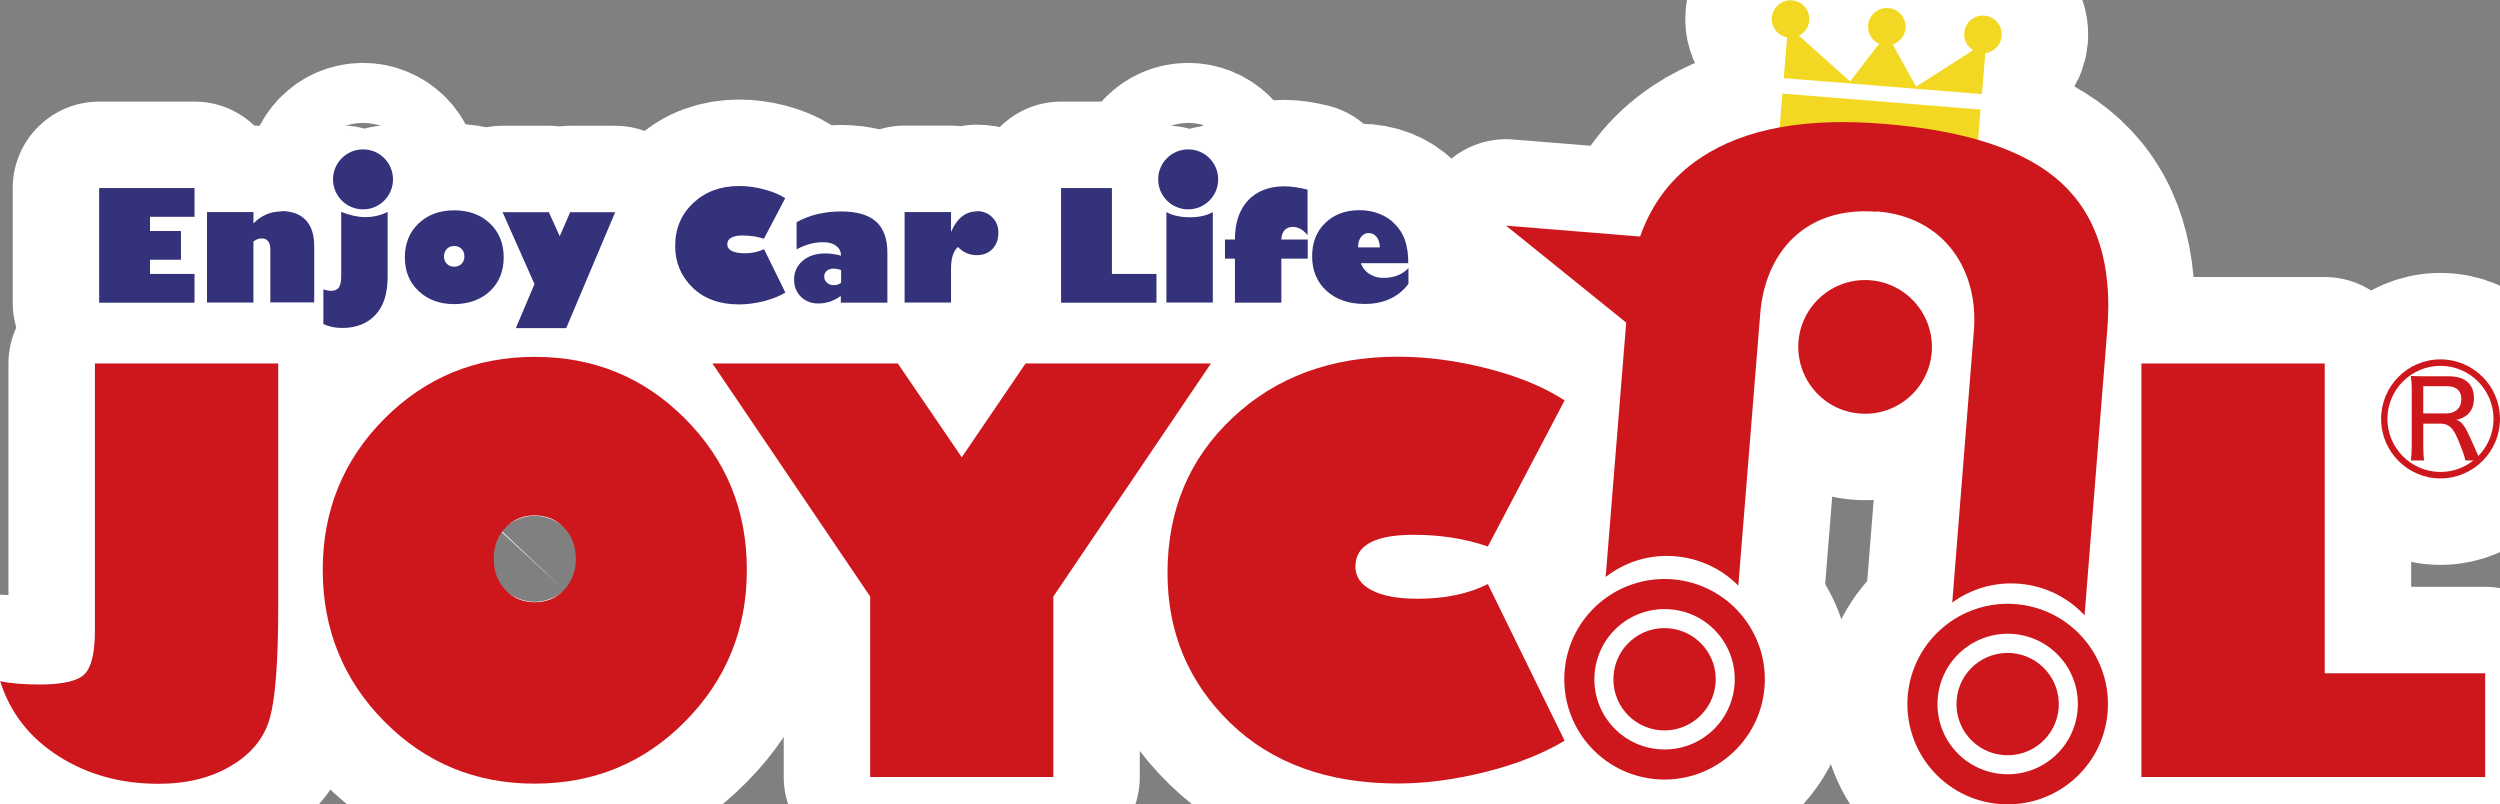 <?xml version="1.0" encoding="UTF-8"?>
<svg id="_レイヤー_2" data-name="レイヤー 2" xmlns="http://www.w3.org/2000/svg" viewBox="0 0 158.33 50.94">
  <rect x="0" y="0" width="158.33" height="50.94" fill="#808080" stroke="none"/>
  <defs>
    <style>
      .cls-1 {
        fill: #33327a;
      }

      .cls-2 {
        fill: #f3d823;
      }

      .cls-3 {
        fill: #ce171c;
      }

      .cls-4 {
        fill: none;
        stroke: #fff;
        stroke-linecap: round;
        stroke-linejoin: round;
        stroke-width: 10.95px;
      }
    </style>
  </defs>
  <g id="base">
    <g>
      <g>
        <g>
          <rect class="cls-4" x="117.72" y="1.46" width="2.67" height="12.59" transform="translate(101.75 125.81) rotate(-85.39)"/>
          <path class="cls-4" d="M126.77,2.27c.05-.65-.44-1.23-1.09-1.28-.66-.05-1.23.43-1.28,1.09-.04.46.19.87.56,1.1l-3.61,2.31-1.48-2.67c.43-.15.77-.54.81-1.03.05-.66-.43-1.23-1.09-1.28-.65-.05-1.23.44-1.28,1.09-.04.52.25.97.7,1.17l-1.84,2.39-3.24-2.9c.36-.18.62-.53.65-.96.05-.66-.43-1.23-1.09-1.28-.65-.05-1.23.44-1.28,1.09-.05.61.38,1.15.97,1.26l-.21,2.58,12.55,1.01.21-2.59c.55-.07.99-.51,1.04-1.09Z"/>
        </g>
        <g>
          <path class="cls-4" d="M122.34,22.31c.18-2.33-1.55-4.37-3.88-4.56-2.33-.19-4.37,1.55-4.56,3.88-.18,2.33,1.55,4.38,3.88,4.56,2.33.19,4.37-1.55,4.56-3.88Z"/>
          <path class="cls-4" d="M118.88,13.39c4.34.35,6.43,3.81,6.13,7.53,0,0-.71,8.91-1.37,17.24,1.18-.86,2.67-1.32,4.24-1.19,1.65.13,3.1.88,4.14,2l1.44-18.12c.33-4.07-.64-7.16-2.88-9.24-2.25-2.09-6.03-3.35-11.32-3.77-4.93-.4-8.77.31-11.52,2.13-1.84,1.21-3.12,2.89-3.87,5.01l-8.49-.69,7.61,6.14-1.3,16.11c1.21-.94,2.76-1.45,4.4-1.31,1.58.13,2.97.82,4,1.86l1.39-17.24c.31-3.84,2.83-6.8,7.38-6.44Z"/>
          <path class="cls-4" d="M127.66,38.26c-3.5-.28-6.56,2.33-6.84,5.82-.28,3.5,2.32,6.56,5.82,6.84,3.5.28,6.56-2.32,6.84-5.82.28-3.5-2.33-6.56-5.82-6.84ZM131.58,44.95c-.2,2.45-2.34,4.27-4.79,4.07-2.45-.2-4.27-2.34-4.07-4.79.2-2.45,2.34-4.27,4.79-4.08,2.45.2,4.27,2.34,4.07,4.79Z"/>
          <path class="cls-4" d="M127.41,41.36c-1.79-.14-3.35,1.18-3.49,2.97-.15,1.79,1.18,3.35,2.97,3.49,1.78.15,3.35-1.19,3.49-2.97.14-1.78-1.19-3.34-2.97-3.49Z"/>
          <path class="cls-4" d="M105.93,36.69c-3.5-.28-6.56,2.32-6.84,5.82-.28,3.5,2.32,6.56,5.82,6.84,3.49.28,6.56-2.33,6.84-5.82.28-3.5-2.33-6.56-5.82-6.84ZM109.85,43.38c-.2,2.45-2.34,4.27-4.79,4.07-2.45-.2-4.27-2.34-4.07-4.79.2-2.45,2.34-4.27,4.79-4.07,2.45.19,4.27,2.34,4.07,4.79Z"/>
          <path class="cls-4" d="M105.68,39.79c-1.79-.15-3.35,1.19-3.49,2.97-.15,1.78,1.18,3.35,2.97,3.49,1.78.14,3.34-1.19,3.49-2.97.15-1.78-1.19-3.34-2.97-3.49Z"/>
        </g>
        <path class="cls-4" d="M6.01,23.02h11.61v15.53c0,3.36-.18,5.67-.53,6.93-.35,1.25-1.17,2.26-2.45,3.02-1.28.76-2.81,1.14-4.61,1.14-2.38,0-4.49-.58-6.32-1.75-1.84-1.17-3.07-2.75-3.7-4.75.64.14,1.48.21,2.51.21,1.49,0,2.44-.23,2.86-.68.42-.45.63-1.36.63-2.74v-16.91Z"/>
        <path class="cls-4" d="M35.73,33.42c.49.52.74,1.18.74,1.97s-.25,1.44-.74,1.97c-.49.52-1.12.78-1.87.78s-1.36-.26-1.85-.78c-.5-.52-.74-1.18-.74-1.97s.24-1.44.74-1.97c.49-.52,1.11-.78,1.85-.78s1.38.26,1.87.78ZM43.39,45.69c2.6-2.62,3.91-5.83,3.91-9.6s-1.3-6.95-3.91-9.57c-2.6-2.62-5.78-3.92-9.53-3.92s-6.91,1.31-9.52,3.92c-2.6,2.62-3.9,5.81-3.9,9.57s1.3,6.98,3.9,9.6c2.6,2.63,5.78,3.94,9.52,3.94s6.94-1.31,9.53-3.94Z"/>
        <path class="cls-4" d="M66.71,49.21h-11.6v-11.43l-9.99-14.76h11.74l4.05,5.94,4.04-5.94h11.74l-9.98,14.76v11.43Z"/>
        <path class="cls-4" d="M99.09,25.36l-4.86,9.25c-1.42-.49-2.99-.74-4.7-.74-2.46,0-3.69.67-3.69,2.01,0,.64.34,1.14,1.03,1.5.69.36,1.66.54,2.93.54,1.72,0,3.19-.31,4.43-.93l4.86,9.92c-1.37.82-3.03,1.48-4.98,1.97-1.95.49-3.8.74-5.58.74-4.45,0-7.99-1.29-10.63-3.85-2.64-2.57-3.96-5.73-3.96-9.48,0-3.97,1.37-7.25,4.12-9.83,2.74-2.58,6.24-3.87,10.47-3.87,1.83,0,3.72.25,5.68.75,1.95.5,3.58,1.17,4.88,2.02Z"/>
        <path class="cls-4" d="M135.62,49.21v-26.19h11.61v19.62h10.16v6.57h-21.77Z"/>
        <g>
          <polygon class="cls-4" points="6.28 19.17 12.32 19.17 12.32 17.35 9.5 17.35 9.5 16.45 11.46 16.45 11.46 14.63 9.5 14.63 9.5 13.73 12.32 13.73 12.32 11.91 6.28 11.91 6.28 19.17"/>
          <path class="cls-4" d="M17.83,13.39c-.69,0-1.28.25-1.78.76v-.72h-2.94v5.73h2.94v-3.87c.18-.13.35-.19.53-.19.36,0,.54.24.54.71v3.34h2.78v-3.56c0-.73-.18-1.28-.54-1.66-.36-.37-.87-.56-1.54-.56Z"/>
          <path class="cls-4" d="M21.61,13.43v4.01c0,.37-.05.63-.15.77-.1.14-.27.21-.5.21-.14,0-.3-.03-.48-.09v2.19c.35.17.75.25,1.2.25.87,0,1.57-.27,2.09-.82.52-.55.78-1.35.78-2.42v-4.11c-.44.22-.92.33-1.42.33-.46,0-.96-.11-1.52-.33Z"/>
          <path class="cls-4" d="M28.76,13.32c-.92,0-1.67.28-2.25.83-.58.55-.87,1.27-.87,2.15s.29,1.59.88,2.14c.59.55,1.33.82,2.24.82s1.69-.28,2.27-.82c.58-.55.87-1.26.87-2.14s-.29-1.6-.87-2.15c-.58-.55-1.34-.83-2.27-.83ZM29.23,16.71c-.12.12-.28.18-.47.18s-.34-.06-.46-.18c-.12-.12-.18-.28-.18-.47s.06-.35.18-.48c.12-.12.27-.18.46-.18s.35.06.47.18c.12.12.18.28.18.48s-.06.35-.18.47Z"/>
          <polygon class="cls-4" points="35.45 14.96 34.76 13.44 31.83 13.44 33.85 17.99 32.67 20.78 35.86 20.78 38.96 13.44 36.11 13.44 35.45 14.96"/>
          <path class="cls-4" d="M47.08,14.92c.48,0,.91.07,1.3.2l1.35-2.57c-.36-.23-.82-.42-1.35-.56-.54-.14-1.07-.21-1.57-.21-1.17,0-2.14.36-2.9,1.07-.76.71-1.15,1.62-1.15,2.73,0,1.04.37,1.92,1.1,2.63.73.71,1.71,1.07,2.95,1.07.49,0,1.01-.07,1.55-.2.54-.14,1-.32,1.38-.55l-1.35-2.75c-.34.17-.75.26-1.23.26-.35,0-.62-.05-.82-.15-.19-.1-.28-.24-.28-.42,0-.37.34-.56,1.02-.56Z"/>
          <path class="cls-4" d="M53.28,13.39c-1.06,0-2,.22-2.83.68v1.72c.56-.3,1.12-.45,1.65-.45.37,0,.65.07.85.23.21.15.31.35.31.62-.33-.09-.66-.14-1.01-.14-.58,0-1.06.16-1.42.47-.36.31-.54.71-.54,1.2,0,.43.15.79.44,1.08.29.28.66.42,1.09.42.52,0,1-.16,1.43-.48v.43h2.95v-3.17c0-.88-.24-1.54-.72-1.97-.47-.42-1.22-.64-2.22-.64ZM53.27,17.9c-.13.11-.27.16-.46.16s-.32-.05-.44-.16c-.12-.1-.17-.23-.17-.39s.06-.27.16-.36c.11-.09.25-.14.43-.14.15,0,.3.03.48.09v.8Z"/>
          <path class="cls-4" d="M61.86,13.39c-.71,0-1.25.43-1.63,1.3v-1.26h-2.94v5.73h2.94v-2.14c0-.67.15-1.13.44-1.38.33.35.73.52,1.19.52.41,0,.74-.13.99-.39.25-.26.38-.6.38-1.02s-.13-.73-.39-.99c-.26-.26-.58-.39-.98-.39Z"/>
          <polygon class="cls-4" points="70.42 11.91 67.2 11.91 67.2 19.17 73.24 19.17 73.24 17.35 70.42 17.35 70.42 11.91"/>
          <path class="cls-4" d="M73.87,13.43v5.73h2.94v-5.73c-.38.22-.86.33-1.43.33-.62,0-1.12-.11-1.51-.33Z"/>
          <path class="cls-4" d="M79.05,12.68c-.56.6-.84,1.42-.84,2.49h-.63v1.21h.63v2.79h2.94v-2.79h1.67v-1.21h-1.67c0-.24.07-.43.19-.58.13-.14.31-.22.54-.22.33,0,.64.17.93.52v-2.88c-.57-.14-1.05-.21-1.46-.21-.98,0-1.75.3-2.31.89Z"/>
          <path class="cls-4" d="M86.73,17.36c-.25-.17-.44-.39-.54-.69h3c0-.56-.07-1.04-.2-1.43-.13-.39-.34-.73-.63-1.03-.28-.3-.62-.52-1-.67-.39-.15-.81-.23-1.26-.23-.89,0-1.61.27-2.17.81-.56.54-.83,1.25-.83,2.11,0,.9.3,1.63.91,2.19.61.55,1.41.83,2.41.83,1.21,0,2.13-.42,2.78-1.27v-1c-.4.42-.93.62-1.59.62-.33,0-.62-.08-.87-.25ZM86.21,14.99c.13-.16.29-.23.47-.23.2,0,.37.08.5.24.13.16.2.38.21.67h-1.38c0-.3.07-.52.2-.68Z"/>
          <path class="cls-4" d="M22.99,9.46c-1.05,0-1.9.85-1.9,1.9s.85,1.9,1.9,1.9,1.9-.85,1.9-1.9-.85-1.9-1.9-1.9Z"/>
          <path class="cls-4" d="M75.25,9.46c-1.05,0-1.9.85-1.9,1.9s.85,1.9,1.9,1.9,1.9-.85,1.9-1.9-.85-1.9-1.9-1.9Z"/>
        </g>
        <g>
          <path class="cls-4" d="M157.92,26.53c0,1.85-1.51,3.36-3.36,3.36s-3.36-1.51-3.36-3.36,1.51-3.36,3.36-3.36,3.36,1.51,3.36,3.36ZM154.56,22.76c-2.08,0-3.76,1.69-3.76,3.77s1.69,3.77,3.76,3.77,3.77-1.69,3.77-3.77-1.69-3.77-3.77-3.77Z"/>
          <path class="cls-4" d="M156.13,29.15c-.02-.16-.14-.54-.38-1.12-.16-.4-.3-.68-.43-.84-.11-.14-.23-.23-.36-.29-.11-.04-.23-.07-.37-.07h-1.12v1.48c0,.35.02.63.06.85h-.85c.04-.22.05-.5.06-.84v-3.67c0-.31-.02-.59-.06-.84.22.01.5.02.82.02h1.58c.36,0,.65.06.88.16.48.23.72.63.72,1.22,0,.43-.12.77-.37,1.01-.14.13-.3.23-.47.29-.08.03-.17.06-.28.08.13.04.23.1.31.17.12.11.25.3.39.58.17.35.35.74.53,1.16.13.3.24.52.32.66h-.96ZM153.48,26.18h1.47c.23,0,.43-.06.6-.18.22-.16.33-.4.33-.74,0-.24-.07-.43-.21-.57-.15-.15-.38-.23-.69-.23h-1.51v1.71Z"/>
        </g>
      </g>
      <g>
        <g>
          <rect class="cls-2" x="117.72" y="1.46" width="2.67" height="12.59" transform="translate(101.75 125.81) rotate(-85.39)"/>
          <path class="cls-2" d="M126.77,2.27c.05-.65-.44-1.23-1.09-1.28-.66-.05-1.23.43-1.28,1.09-.04.46.19.87.56,1.1l-3.61,2.31-1.48-2.67c.43-.15.77-.54.81-1.03.05-.66-.43-1.23-1.09-1.28-.65-.05-1.23.44-1.28,1.09-.04.52.25.97.7,1.17l-1.84,2.39-3.24-2.9c.36-.18.62-.53.65-.96.05-.66-.43-1.23-1.09-1.28-.65-.05-1.23.44-1.28,1.09-.05.61.38,1.15.97,1.26l-.21,2.58,12.55,1.01.21-2.59c.55-.07.99-.51,1.04-1.09Z"/>
        </g>
        <g>
          <path class="cls-3" d="M122.34,22.31c.18-2.33-1.55-4.37-3.88-4.56-2.33-.19-4.37,1.55-4.56,3.88-.18,2.33,1.55,4.38,3.88,4.56,2.33.19,4.37-1.55,4.56-3.88Z"/>
          <path class="cls-3" d="M118.88,13.39c4.34.35,6.43,3.81,6.13,7.53,0,0-.71,8.91-1.37,17.24,1.18-.86,2.67-1.32,4.24-1.19,1.65.13,3.1.88,4.14,2l1.44-18.12c.33-4.07-.64-7.16-2.88-9.24-2.25-2.09-6.03-3.35-11.32-3.77-4.93-.4-8.77.31-11.52,2.13-1.84,1.21-3.12,2.89-3.87,5.01l-8.49-.69,7.61,6.14-1.3,16.11c1.21-.94,2.76-1.45,4.4-1.31,1.58.13,2.97.82,4,1.86l1.39-17.24c.31-3.84,2.83-6.8,7.38-6.44Z"/>
          <path class="cls-3" d="M127.66,38.26c-3.5-.28-6.56,2.33-6.84,5.82-.28,3.5,2.32,6.56,5.82,6.84,3.5.28,6.56-2.32,6.84-5.82.28-3.5-2.33-6.56-5.82-6.84ZM131.58,44.95c-.2,2.45-2.34,4.27-4.79,4.07-2.45-.2-4.27-2.34-4.07-4.79.2-2.45,2.34-4.27,4.79-4.08,2.45.2,4.27,2.34,4.07,4.79Z"/>
          <path class="cls-3" d="M127.41,41.36c-1.79-.14-3.35,1.18-3.49,2.97-.15,1.79,1.18,3.35,2.97,3.49,1.78.15,3.35-1.19,3.49-2.97.14-1.78-1.19-3.34-2.97-3.49Z"/>
          <path class="cls-3" d="M105.93,36.69c-3.5-.28-6.56,2.32-6.84,5.82-.28,3.5,2.32,6.56,5.82,6.84,3.49.28,6.56-2.33,6.84-5.82.28-3.5-2.33-6.56-5.82-6.84ZM109.85,43.38c-.2,2.45-2.34,4.27-4.79,4.07-2.45-.2-4.27-2.34-4.07-4.79.2-2.45,2.34-4.27,4.79-4.07,2.45.19,4.27,2.34,4.07,4.79Z"/>
          <path class="cls-3" d="M105.68,39.79c-1.79-.15-3.35,1.19-3.49,2.97-.15,1.78,1.18,3.35,2.97,3.49,1.78.14,3.34-1.19,3.49-2.97.15-1.78-1.19-3.34-2.97-3.49Z"/>
        </g>
        <path class="cls-3" d="M6.01,23.02h11.61v15.53c0,3.36-.18,5.67-.53,6.93-.35,1.25-1.17,2.26-2.45,3.02-1.28.76-2.81,1.14-4.61,1.14-2.38,0-4.49-.58-6.32-1.75-1.84-1.17-3.07-2.75-3.7-4.75.64.14,1.48.21,2.51.21,1.49,0,2.44-.23,2.86-.68.42-.45.63-1.36.63-2.74v-16.91Z"/>
        <path class="cls-3" d="M35.73,33.42c.49.52.74,1.18.74,1.97s-.25,1.44-.74,1.97c-.49.52-1.12.78-1.87.78s-1.36-.26-1.85-.78c-.5-.52-.74-1.18-.74-1.97s.24-1.44.74-1.97c.49-.52,1.11-.78,1.85-.78s1.38.26,1.87.78ZM43.39,45.69c2.6-2.62,3.91-5.83,3.91-9.6s-1.3-6.95-3.91-9.57c-2.6-2.62-5.78-3.92-9.53-3.92s-6.91,1.31-9.52,3.92c-2.6,2.62-3.9,5.81-3.9,9.57s1.3,6.98,3.9,9.6c2.6,2.63,5.78,3.94,9.52,3.94s6.94-1.31,9.53-3.94Z"/>
        <path class="cls-3" d="M66.71,49.21h-11.6v-11.43l-9.99-14.76h11.74l4.05,5.94,4.04-5.94h11.74l-9.98,14.76v11.43Z"/>
        <path class="cls-3" d="M99.09,25.36l-4.86,9.25c-1.42-.49-2.99-.74-4.7-.74-2.46,0-3.69.67-3.69,2.01,0,.64.34,1.14,1.03,1.5.69.36,1.66.54,2.93.54,1.72,0,3.19-.31,4.43-.93l4.86,9.92c-1.37.82-3.03,1.48-4.98,1.97-1.95.49-3.8.74-5.58.74-4.45,0-7.99-1.29-10.63-3.85-2.64-2.57-3.96-5.73-3.96-9.48,0-3.97,1.37-7.25,4.12-9.83,2.74-2.58,6.24-3.87,10.47-3.87,1.83,0,3.72.25,5.68.75,1.95.5,3.58,1.17,4.88,2.02Z"/>
        <path class="cls-3" d="M135.62,49.21v-26.19h11.61v19.62h10.16v6.57h-21.77Z"/>
        <g>
          <polygon class="cls-1" points="6.28 19.17 12.32 19.17 12.32 17.35 9.5 17.35 9.5 16.45 11.46 16.45 11.46 14.63 9.5 14.63 9.5 13.73 12.32 13.73 12.32 11.91 6.28 11.91 6.28 19.17"/>
          <path class="cls-1" d="M17.83,13.39c-.69,0-1.28.25-1.78.76v-.72h-2.94v5.73h2.94v-3.87c.18-.13.35-.19.53-.19.36,0,.54.24.54.71v3.34h2.78v-3.56c0-.73-.18-1.28-.54-1.66-.36-.37-.87-.56-1.54-.56Z"/>
          <path class="cls-1" d="M21.61,13.43v4.01c0,.37-.05.63-.15.77-.1.14-.27.21-.5.21-.14,0-.3-.03-.48-.09v2.19c.35.17.75.25,1.2.25.87,0,1.57-.27,2.09-.82.52-.55.78-1.35.78-2.42v-4.11c-.44.22-.92.33-1.42.33-.46,0-.96-.11-1.52-.33Z"/>
          <path class="cls-1" d="M28.76,13.32c-.92,0-1.67.28-2.25.83-.58.55-.87,1.27-.87,2.15s.29,1.59.88,2.14c.59.55,1.33.82,2.24.82s1.69-.28,2.27-.82c.58-.55.87-1.26.87-2.14s-.29-1.6-.87-2.15c-.58-.55-1.34-.83-2.27-.83ZM29.23,16.71c-.12.12-.28.18-.47.18s-.34-.06-.46-.18c-.12-.12-.18-.28-.18-.47s.06-.35.18-.48c.12-.12.27-.18.46-.18s.35.06.47.18c.12.12.18.28.18.48s-.06.35-.18.47Z"/>
          <polygon class="cls-1" points="35.45 14.96 34.76 13.44 31.83 13.44 33.85 17.99 32.67 20.78 35.86 20.78 38.96 13.44 36.11 13.44 35.45 14.96"/>
          <path class="cls-1" d="M47.08,14.92c.48,0,.91.07,1.3.2l1.35-2.57c-.36-.23-.82-.42-1.35-.56-.54-.14-1.07-.21-1.57-.21-1.17,0-2.14.36-2.9,1.07-.76.71-1.15,1.62-1.15,2.73,0,1.04.37,1.92,1.1,2.63.73.71,1.71,1.07,2.95,1.07.49,0,1.01-.07,1.55-.2.54-.14,1-.32,1.38-.55l-1.35-2.75c-.34.17-.75.26-1.23.26-.35,0-.62-.05-.82-.15-.19-.1-.28-.24-.28-.42,0-.37.34-.56,1.02-.56Z"/>
          <path class="cls-1" d="M53.28,13.39c-1.06,0-2,.22-2.83.68v1.72c.56-.3,1.12-.45,1.65-.45.37,0,.65.07.85.23.21.15.31.35.31.62-.33-.09-.66-.14-1.01-.14-.58,0-1.06.16-1.42.47-.36.31-.54.71-.54,1.2,0,.43.15.79.44,1.08.29.28.66.42,1.09.42.52,0,1-.16,1.43-.48v.43h2.95v-3.17c0-.88-.24-1.54-.72-1.97-.47-.42-1.22-.64-2.22-.64ZM53.27,17.9c-.13.11-.27.16-.46.16s-.32-.05-.44-.16c-.12-.1-.17-.23-.17-.39s.06-.27.16-.36c.11-.09.25-.14.43-.14.15,0,.3.03.48.09v.8Z"/>
          <path class="cls-1" d="M61.86,13.39c-.71,0-1.25.43-1.63,1.3v-1.26h-2.94v5.73h2.94v-2.14c0-.67.15-1.13.44-1.38.33.35.73.52,1.19.52.41,0,.74-.13.99-.39.25-.26.38-.6.38-1.02s-.13-.73-.39-.99c-.26-.26-.58-.39-.98-.39Z"/>
          <polygon class="cls-1" points="70.42 11.91 67.2 11.91 67.2 19.17 73.24 19.17 73.24 17.35 70.42 17.35 70.42 11.91"/>
          <path class="cls-1" d="M73.87,13.43v5.73h2.94v-5.73c-.38.22-.86.33-1.43.33-.62,0-1.12-.11-1.51-.33Z"/>
          <path class="cls-1" d="M79.05,12.68c-.56.6-.84,1.42-.84,2.49h-.63v1.21h.63v2.79h2.94v-2.79h1.67v-1.21h-1.67c0-.24.07-.43.19-.58.13-.14.31-.22.54-.22.33,0,.64.17.93.52v-2.88c-.57-.14-1.05-.21-1.46-.21-.98,0-1.75.3-2.31.89Z"/>
          <path class="cls-1" d="M86.73,17.36c-.25-.17-.44-.39-.54-.69h3c0-.56-.07-1.04-.2-1.43-.13-.39-.34-.73-.63-1.03-.28-.3-.62-.52-1-.67-.39-.15-.81-.23-1.26-.23-.89,0-1.61.27-2.17.81-.56.54-.83,1.25-.83,2.11,0,.9.3,1.63.91,2.19.61.55,1.41.83,2.41.83,1.21,0,2.13-.42,2.78-1.27v-1c-.4.42-.93.62-1.59.62-.33,0-.62-.08-.87-.25ZM86.21,14.99c.13-.16.29-.23.47-.23.2,0,.37.08.5.24.13.16.2.38.21.67h-1.38c0-.3.07-.52.2-.68Z"/>
          <path class="cls-1" d="M22.99,9.46c-1.05,0-1.9.85-1.9,1.9s.85,1.9,1.9,1.9,1.9-.85,1.9-1.9-.85-1.9-1.9-1.9Z"/>
          <path class="cls-1" d="M75.25,9.46c-1.05,0-1.9.85-1.9,1.9s.85,1.9,1.9,1.9,1.9-.85,1.9-1.9-.85-1.9-1.9-1.9Z"/>
        </g>
        <g>
          <path class="cls-3" d="M157.92,26.53c0,1.85-1.51,3.36-3.36,3.36s-3.36-1.51-3.36-3.36,1.51-3.36,3.36-3.36,3.36,1.51,3.36,3.36ZM154.56,22.76c-2.08,0-3.76,1.69-3.76,3.77s1.69,3.77,3.76,3.77,3.77-1.69,3.77-3.77-1.69-3.77-3.77-3.77Z"/>
          <path class="cls-3" d="M156.13,29.15c-.02-.16-.14-.54-.38-1.12-.16-.4-.3-.68-.43-.84-.11-.14-.23-.23-.36-.29-.11-.04-.23-.07-.37-.07h-1.12v1.48c0,.35.02.63.06.85h-.85c.04-.22.05-.5.06-.84v-3.67c0-.31-.02-.59-.06-.84.22.01.5.02.82.02h1.58c.36,0,.65.06.88.16.48.23.72.63.72,1.22,0,.43-.12.77-.37,1.01-.14.13-.3.23-.47.29-.08.03-.17.06-.28.08.13.04.23.1.31.17.12.11.25.3.39.58.17.35.35.74.53,1.16.13.3.24.52.32.66h-.96ZM153.48,26.18h1.47c.23,0,.43-.06.6-.18.22-.16.33-.4.33-.74,0-.24-.07-.43-.21-.57-.15-.15-.38-.23-.69-.23h-1.51v1.71Z"/>
        </g>
      </g>
    </g>
  </g>
</svg>